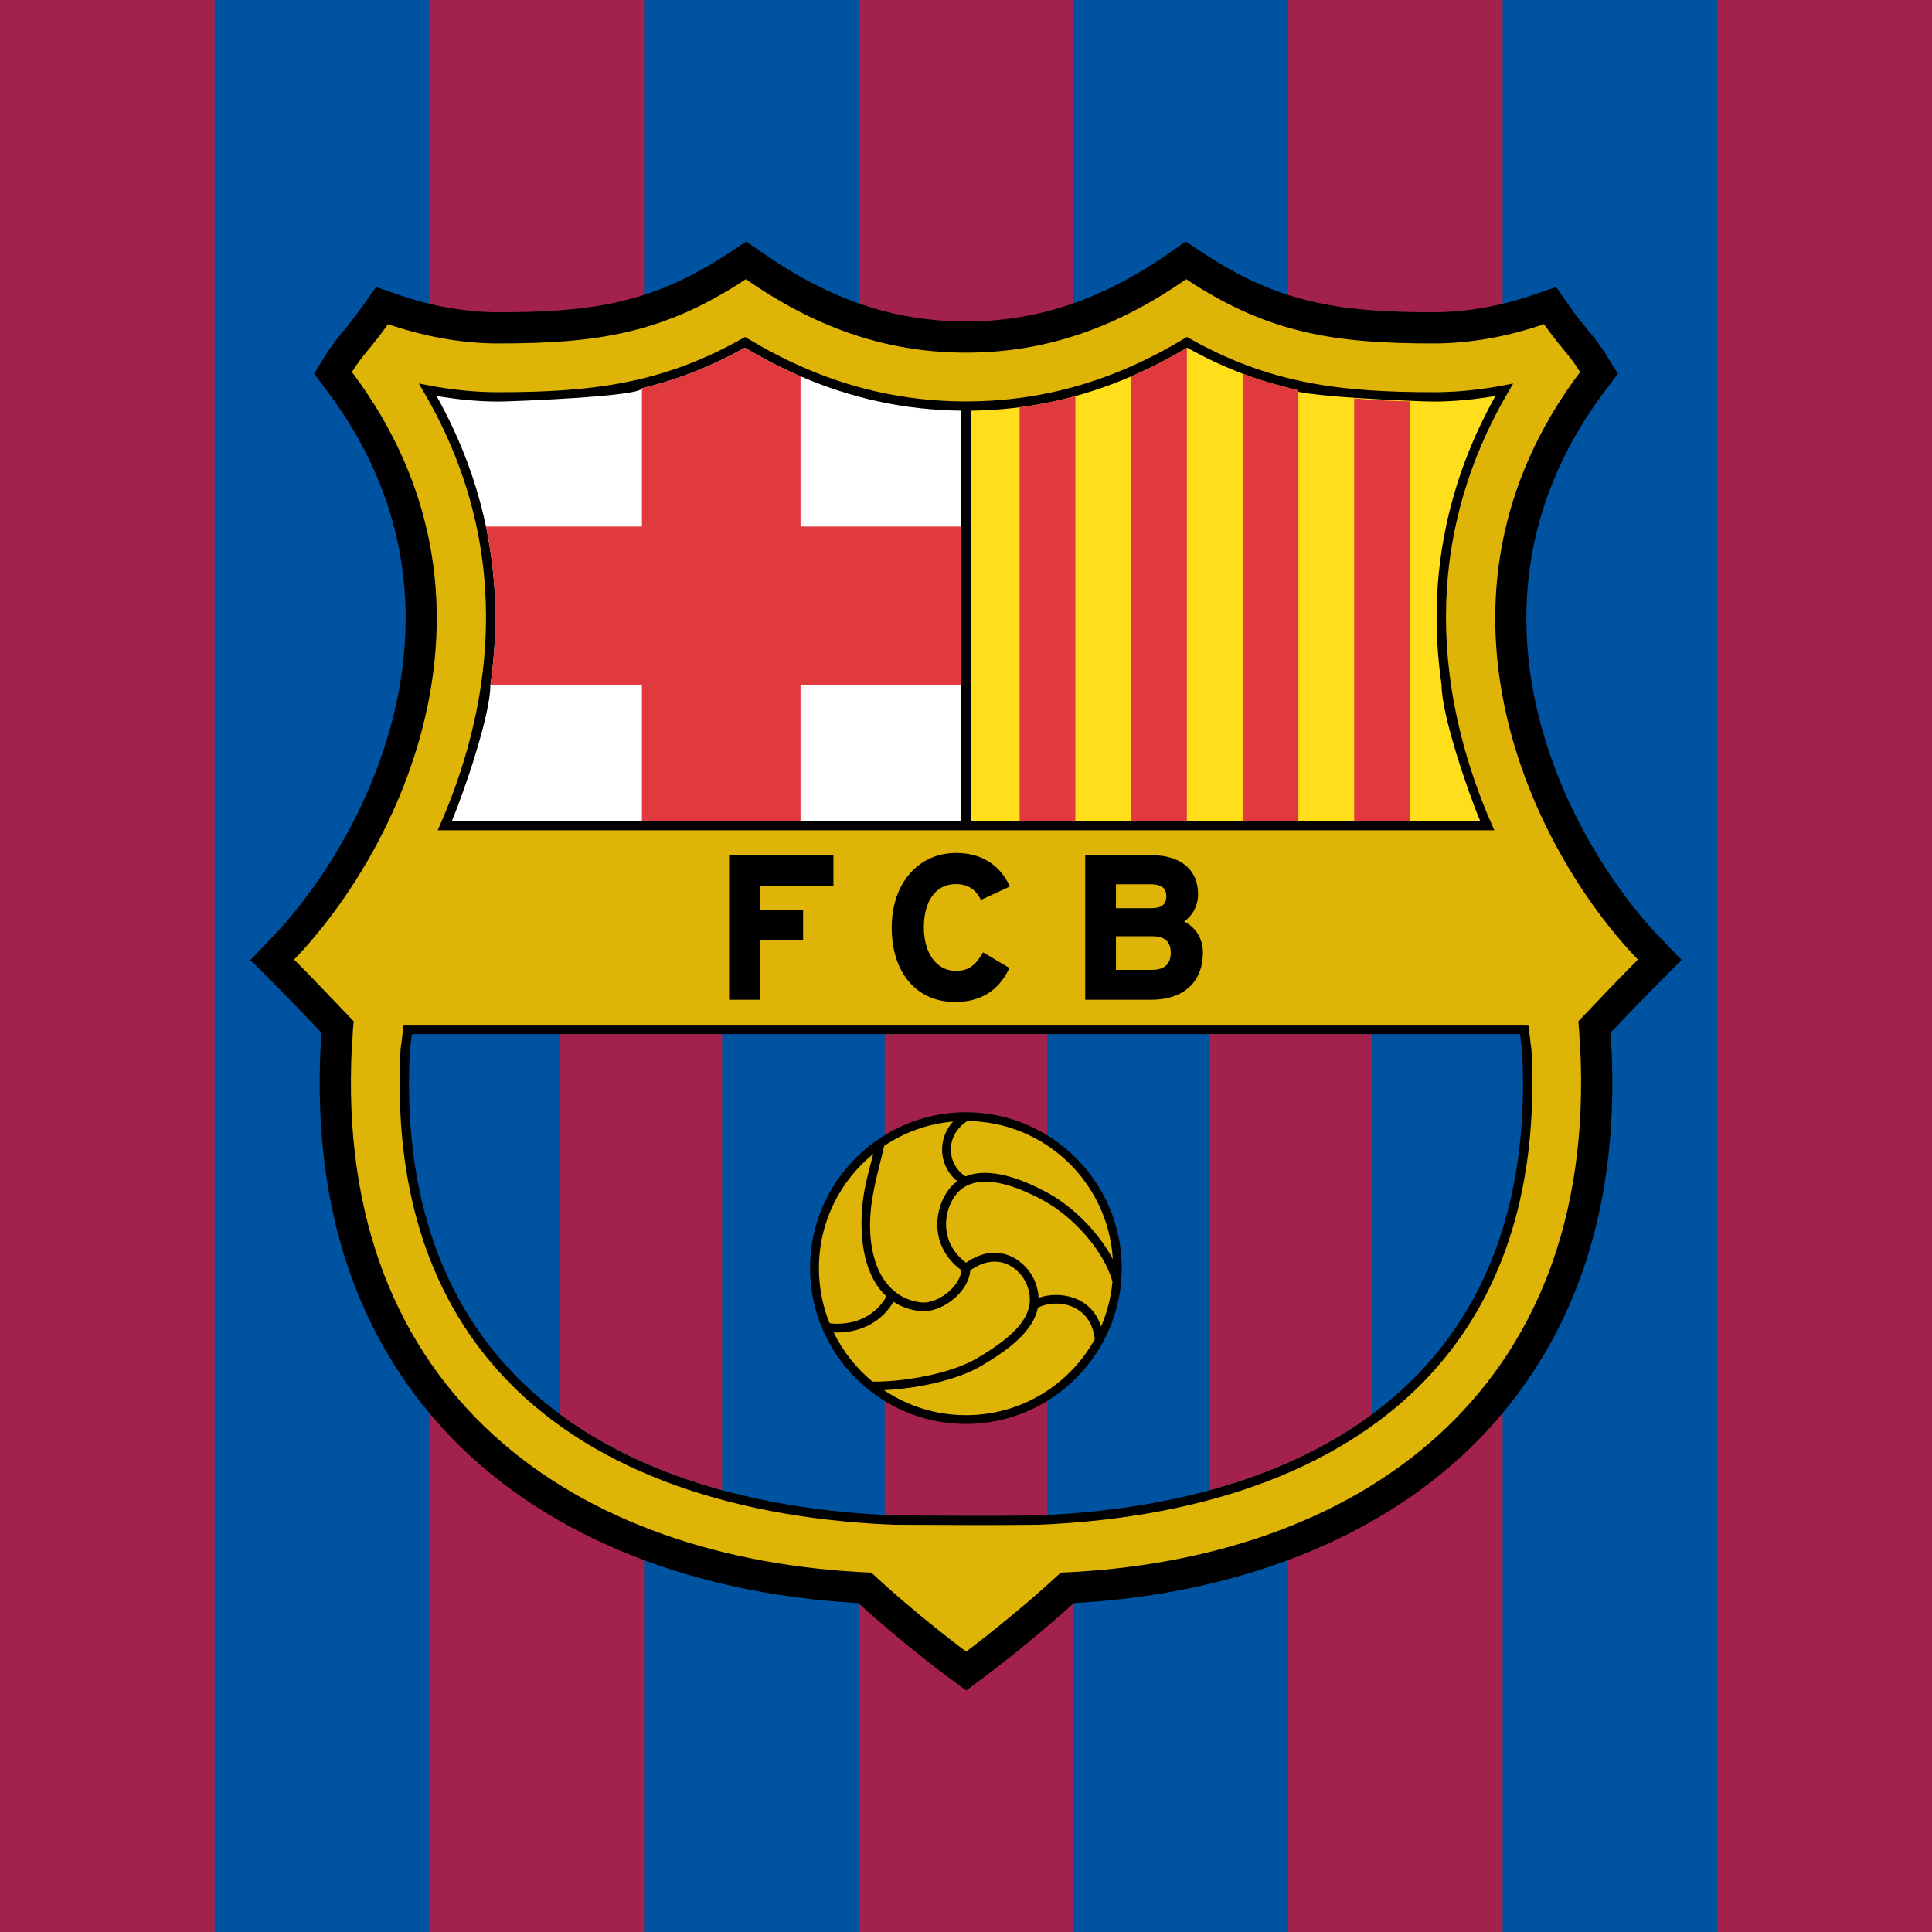<?xml version="1.0" encoding="UTF-8"?>
<svg xmlns="http://www.w3.org/2000/svg" xmlns:xlink="http://www.w3.org/1999/xlink" width="566.93pt" height="566.93pt" viewBox="0 0 566.93 566.93" version="1.1">
<rect x="0" y="0" width="566.93" height="566.93" fill="#333333" stroke="none"/>
<defs>
<clipPath id="clip1">
  <path d="M 0 0 L 566.93 0 L 566.93 566.93 L 0 566.93 Z M 0 0 "/>
</clipPath>
<clipPath id="clip2">
  <path d="M 62 0 L 504 0 L 504 566.93 L 62 566.93 Z M 62 0 "/>
</clipPath>
</defs>
<g id="surface1">
<g clip-path="url(#clip1)" clip-rule="nonzero">
<path style=" stroke:none;fill-rule:nonzero;fill:rgb(63.499%,13.3%,29.799%);fill-opacity:1;" d="M 566.93 566.93 L 0 566.93 L 0 0 L 566.93 0 L 566.93 566.93 "/>
</g>
<g clip-path="url(#clip2)" clip-rule="nonzero">
<path style=" stroke:none;fill-rule:evenodd;fill:rgb(0%,32.5%,62.7%);fill-opacity:1;" d="M 314.961 566.93 L 314.961 0 L 377.953 0 L 377.953 566.93 Z M 188.977 566.93 L 188.977 0 L 251.969 0 L 251.969 566.93 Z M 62.992 566.93 L 62.992 0 L 125.984 0 L 125.984 566.93 Z M 440.945 566.93 L 440.945 0 L 503.938 0 L 503.938 566.93 L 440.945 566.93 "/>
</g>
<path style=" stroke:none;fill-rule:evenodd;fill:rgb(0%,0%,0%);fill-opacity:1;" d="M 342.859 74.406 C 323.285 87.996 304.41 94.328 283.469 94.328 C 262.523 94.328 243.648 87.996 224.07 74.406 L 218.969 70.867 L 213.797 74.293 C 191.668 88.945 173.691 91.629 146.258 91.629 C 136.797 91.629 126.629 89.844 116.852 86.465 L 110.336 84.215 L 106.371 89.852 C 104.262 92.852 102.695 94.754 101.184 96.598 C 99.316 98.863 97.555 101.008 95.484 104.336 L 92.172 109.66 L 95.941 114.676 C 112.711 136.953 119.035 159.879 119.035 181.453 C 119.035 221.691 97.035 257.246 79.711 275.227 L 73.465 281.703 L 79.836 288.059 C 83.25 291.469 89.336 297.781 94.367 303.07 C 94.352 303.273 94.164 305.84 94.164 305.84 L 94.121 306.344 C 93.91 310.254 93.809 314.102 93.809 317.895 C 93.809 358.754 105.887 392.727 129.785 419 C 157.461 449.426 200.73 467.586 251.867 470.414 C 264.566 481.98 277.469 491.578 278.047 492.008 L 283.516 496.062 L 288.973 491.992 C 289.547 491.562 302.383 481.973 315.066 470.414 C 366.203 467.586 409.473 449.426 437.145 419 C 461.047 392.727 473.125 358.754 473.125 317.895 C 473.125 314.105 473.02 310.258 472.812 306.344 L 472.809 306.254 L 472.758 305.754 C 472.758 305.754 472.578 303.273 472.566 303.07 C 477.223 298.172 483.508 291.641 487.094 288.059 L 493.465 281.703 L 487.223 275.227 C 469.898 257.246 447.895 221.688 447.895 181.449 C 447.895 159.875 454.223 136.953 470.988 114.676 L 474.758 109.664 L 471.449 104.34 C 469.379 101.008 467.613 98.863 465.746 96.598 C 464.234 94.754 462.672 92.852 460.562 89.855 L 456.598 84.215 L 450.086 86.465 C 440.305 89.844 430.137 91.629 420.68 91.629 C 393.242 91.629 375.266 88.945 353.137 74.293 L 347.961 70.867 L 342.859 74.406 "/>
<path style=" stroke:none;fill-rule:evenodd;fill:rgb(87.099%,70.599%,2.699%);fill-opacity:1;" d="M 283.504 484.652 C 283.504 484.652 268.887 473.812 255.68 461.473 C 169.285 457.895 97.801 409.449 103.262 306.832 C 103.586 304.125 103.312 304.309 103.781 299.691 C 98.828 294.449 90.629 285.898 86.301 281.578 C 117.293 249.422 153.449 175.867 103.262 109.172 C 106.559 103.863 108.949 102.105 113.859 95.117 C 123.891 98.582 135.051 100.781 146.258 100.781 C 175.035 100.781 194.691 97.926 218.852 81.93 C 237.949 95.188 258.664 103.484 283.469 103.484 C 308.27 103.484 328.98 95.188 348.082 81.93 C 372.238 97.926 391.895 100.781 420.68 100.781 C 431.883 100.781 443.039 98.582 453.07 95.117 C 457.98 102.105 460.371 103.863 463.672 109.172 C 413.48 175.867 449.645 249.422 480.633 281.578 C 476.305 285.898 468.105 294.449 463.152 299.691 C 463.617 304.309 463.348 304.125 463.668 306.832 C 469.133 409.449 397.641 457.895 311.254 461.473 C 298.047 473.812 283.504 484.652 283.504 484.652 "/>
<path style=" stroke:none;fill-rule:evenodd;fill:rgb(0%,0%,0%);fill-opacity:1;" d="M 119.648 300.711 L 118.434 300.711 L 117.91 305.125 L 117.535 307.969 C 115.52 347.496 125.375 379.43 146.824 402.953 C 171.422 429.938 211.277 445.312 262.078 447.418 C 262.129 447.414 262.93 447.422 262.93 447.422 C 278.172 447.504 292.57 447.586 304.816 447.418 C 355.652 445.312 395.512 429.938 420.105 402.953 C 441.559 379.43 451.41 347.5 449.398 308.043 C 449.395 307.969 449.02 305.113 449.02 305.113 L 448.504 300.766 L 447.277 300.711 L 119.648 300.711 "/>
<path style=" stroke:none;fill-rule:evenodd;fill:rgb(0%,0%,0%);fill-opacity:1;" d="M 347.48 270.398 C 350.055 268.574 351.559 265.719 351.559 262.371 C 351.559 255.223 346.469 250.953 337.945 250.953 L 318.453 250.953 L 318.453 293.371 L 337.766 293.371 C 347.293 293.371 352.98 288.195 352.98 279.52 C 352.98 275.457 350.953 272.203 347.48 270.398 Z M 327.469 259.492 C 328.277 259.492 337.59 259.492 337.59 259.492 C 341.715 259.492 342.246 261.379 342.246 263.023 C 342.246 265.363 340.859 266.5 338.004 266.5 C 338.004 266.5 328.285 266.5 327.469 266.5 C 327.469 265.758 327.469 260.234 327.469 259.492 Z M 261.664 272.16 C 261.664 285.445 268.965 294.027 280.266 294.027 C 287.633 294.027 292.938 290.789 296.031 284.402 L 296.207 284.035 L 288.477 279.449 L 288.25 279.828 C 286.047 283.52 283.945 284.895 280.5 284.895 C 274.875 284.891 271.094 279.777 271.094 272.16 C 271.094 264.309 274.676 259.434 280.441 259.434 C 283.793 259.434 286.148 260.832 287.645 263.703 L 287.84 264.078 L 296.348 260.152 L 296.152 259.746 C 293.16 253.566 287.77 250.297 280.559 250.297 C 269.434 250.297 261.664 259.289 261.664 272.16 Z M 244.121 250.953 L 213.949 250.953 L 213.949 293.371 L 223.141 293.371 C 223.141 293.371 223.141 276.711 223.141 275.871 C 223.965 275.871 235.66 275.871 235.66 275.871 L 235.66 266.91 C 235.66 266.91 223.965 266.91 223.141 266.91 C 223.141 266.172 223.141 260.707 223.141 259.969 C 223.992 259.965 244.562 259.969 244.562 259.969 L 244.562 250.953 Z M 338.062 284.598 C 338.062 284.598 328.285 284.598 327.469 284.598 C 327.469 283.816 327.469 275.52 327.469 274.742 C 328.285 274.742 338.062 274.742 338.062 274.742 C 341.809 274.742 343.551 276.297 343.551 279.641 C 343.551 282.883 341.656 284.598 338.062 284.598 "/>
<path style=" stroke:none;fill-rule:evenodd;fill:rgb(0%,0%,0%);fill-opacity:1;" d="M 347.609 99.293 C 327.055 111.727 306.074 117.781 283.461 117.797 C 260.855 117.781 239.875 111.727 219.32 99.293 L 218.637 98.879 L 217.938 99.273 C 194.523 112.504 173.922 115.094 146.25 115.094 C 139.602 115.094 132.742 114.426 125.859 113.109 L 122.895 112.539 L 124.418 115.148 C 152.844 163.797 142.754 210.828 129.281 241.719 L 128.441 243.641 L 438.488 243.641 L 437.648 241.719 C 424.18 210.828 414.086 163.797 442.512 115.148 L 444.035 112.539 L 441.066 113.109 C 434.188 114.426 427.324 115.094 420.68 115.094 C 393.008 115.094 372.406 112.504 348.992 99.273 L 348.297 98.879 L 347.609 99.293 "/>
<path style=" stroke:none;fill-rule:evenodd;fill:rgb(100%,100%,100%);fill-opacity:1;" d="M 282.094 120.516 C 265.676 120.328 250.094 116.996 234.91 110.422 C 229.422 108.047 223.984 105.258 218.582 102.027 C 208.25 107.785 198.453 111.531 188.371 113.922 C 188.371 116.363 149.828 117.836 146.25 117.836 C 140.324 117.836 134.227 117.227 128.105 116.203 C 135.367 129.188 139.988 142.043 142.609 154.5 C 144.523 163.609 145.375 172.512 145.375 181.094 C 145.375 187.969 144.836 194.629 143.906 201.039 C 143.906 209.785 136.242 232.25 132.59 240.895 C 182.422 240.895 232.258 240.895 282.094 240.895 L 282.094 120.516 "/>
<path style=" stroke:none;fill-rule:evenodd;fill:rgb(100%,87.5%,10.599%);fill-opacity:1;" d="M 284.836 120.516 C 301.254 120.328 316.836 116.996 332.02 110.422 C 337.508 108.047 342.941 105.258 348.348 102.027 C 358.68 107.785 368.477 111.531 378.559 113.922 C 378.559 116.363 417.102 117.836 420.68 117.836 C 426.605 117.836 432.703 117.227 438.824 116.203 C 431.562 129.188 426.941 142.043 424.32 154.5 C 422.406 163.609 421.555 172.512 421.555 181.094 C 421.555 187.969 422.094 194.629 423.02 201.039 C 423.02 209.785 430.688 232.25 434.344 240.895 C 384.508 240.895 334.672 240.895 284.836 240.895 L 284.836 120.516 "/>
<path style=" stroke:none;fill-rule:evenodd;fill:rgb(87.799%,22.699%,24.3%);fill-opacity:1;" d="M 234.91 154.5 C 234.91 153.871 234.91 129 234.91 110.422 C 229.422 108.047 223.984 105.258 218.582 102.027 C 208.25 107.785 198.453 111.531 188.371 113.926 C 188.371 131.977 188.371 153.91 188.371 154.5 C 187.668 154.5 159.445 154.5 142.609 154.5 C 144.523 163.609 145.375 172.512 145.375 181.094 C 145.375 187.969 144.836 194.629 143.906 201.039 C 160.859 201.039 187.688 201.039 188.371 201.039 C 188.371 201.652 188.371 223.836 188.371 240.895 C 202.363 240.895 218.191 240.895 234.91 240.895 C 234.91 223.836 234.91 201.652 234.91 201.039 C 235.379 201.039 257.926 201.039 282.094 201.039 L 282.094 154.5 C 257.926 154.5 235.379 154.5 234.91 154.5 "/>
<path style=" stroke:none;fill-rule:evenodd;fill:rgb(87.799%,22.699%,24.3%);fill-opacity:1;" d="M 364.641 109.641 L 364.641 240.895 C 370.332 240.895 375.805 240.895 381 240.895 L 381 114.453 C 375.488 113.27 370.074 111.703 364.641 109.641 Z M 331.922 110.465 L 331.922 240.895 C 337.48 240.895 342.945 240.895 348.281 240.895 L 348.281 102.062 C 342.867 105.301 337.418 108.09 331.922 110.465 Z M 299.199 119.508 L 299.199 240.895 C 304.691 240.895 310.156 240.895 315.559 240.895 L 315.559 116.227 C 310.18 117.703 304.73 118.797 299.199 119.508 Z M 397.363 116.914 L 397.363 240.895 C 403.441 240.895 408.941 240.895 413.723 240.895 L 413.723 117.766 C 408.02 117.656 402.598 117.398 397.359 116.914 L 397.363 116.914 "/>
<path style=" stroke:none;fill-rule:evenodd;fill:rgb(0%,32.5%,62.7%);fill-opacity:1;" d="M 120.867 303.457 C 120.754 304.438 120.621 305.551 120.621 305.551 C 120.621 305.551 120.273 308.184 120.27 308.184 C 120.105 311.477 120.02 314.719 120.02 317.906 C 120.02 352.141 129.695 380.098 148.852 401.105 C 153.43 406.129 158.555 410.734 164.191 414.922 C 177.395 424.734 193.426 432.23 211.902 437.277 C 226.363 441.227 242.328 443.672 259.609 444.547 C 260.453 444.59 261.293 444.641 262.141 444.672 L 262.945 444.68 C 278.176 444.762 292.559 444.836 304.738 444.672 C 305.605 444.637 306.461 444.59 307.32 444.547 C 324.605 443.668 340.566 441.223 355.027 437.273 C 373.512 432.223 389.539 424.734 402.738 414.922 C 408.379 410.734 413.504 406.129 418.078 401.105 C 437.238 380.094 446.914 352.133 446.914 317.938 C 446.914 314.766 446.832 311.535 446.664 308.254 L 446.309 305.535 C 446.309 305.535 446.18 304.434 446.062 303.457 C 337.664 303.457 229.266 303.457 120.867 303.457 "/>
<path style=" stroke:none;fill-rule:evenodd;fill:rgb(63.499%,13.3%,29.799%);fill-opacity:1;" d="M 259.609 444.547 C 260.453 444.59 261.293 444.641 262.141 444.672 L 262.945 444.68 C 278.176 444.762 292.559 444.836 304.738 444.672 C 305.605 444.637 306.461 444.59 307.32 444.547 L 307.32 303.457 C 291.52 303.457 275.414 303.457 259.609 303.457 Z M 211.902 303.457 C 194.215 303.457 177.938 303.457 164.191 303.457 L 164.191 414.922 C 177.395 424.734 193.426 432.23 211.902 437.277 Z M 355.027 303.457 L 355.027 437.273 C 373.512 432.223 389.539 424.734 402.738 414.922 L 402.738 303.457 C 388.992 303.457 372.715 303.457 355.027 303.457 "/>
<path style=" stroke:none;fill-rule:evenodd;fill:rgb(0%,0%,0%);fill-opacity:1;" d="M 283.426 417.848 C 308.613 417.848 329.16 397.301 329.16 372.113 C 329.16 346.926 308.613 326.383 283.426 326.383 C 258.238 326.383 237.695 346.926 237.695 372.113 C 237.695 397.301 258.238 417.848 283.426 417.848 "/>
<path style=" stroke:none;fill-rule:evenodd;fill:rgb(87.099%,70.599%,2.699%);fill-opacity:1;" d="M 260.125 380.41 C 257.293 385.488 252.07 388.445 245.68 388.445 C 244.922 388.445 244.172 388.391 243.438 388.293 C 241.414 383.297 240.305 377.836 240.305 372.113 C 240.305 358.594 246.52 346.523 256.246 338.613 C 255.445 341.781 254.668 344.555 254.051 347.387 C 251.828 357.559 251.852 372.875 260.125 380.41 Z M 282.145 372.754 C 281.605 377.816 274.867 382.781 270.199 382.184 C 260.191 380.902 255.469 371.613 255.309 360.203 C 255.188 351.742 257.586 344.336 259.473 336.23 C 265.352 332.289 272.25 329.758 279.691 329.113 C 274.711 334.551 275.742 342.508 280.879 346.609 C 279.672 347.5 278.586 348.66 277.656 350.141 C 273.852 356.164 273.309 366.309 282.145 372.754 Z M 283.355 345.215 C 277.957 341.855 277.027 333.422 283.84 328.953 C 306.629 329.145 325.211 347 326.551 369.504 C 322.477 361.711 315.043 354.289 307.926 350.312 C 300.387 346.102 290.492 342.254 283.355 345.215 Z M 326.445 376.082 C 326.027 380.723 324.867 385.152 323.094 389.25 C 320.16 380.105 310.637 378.777 304.777 380.836 C 304.715 379.254 304.344 377.582 303.609 375.824 C 301.316 370.344 293.391 363.676 283.461 370.531 C 276.16 365.039 276.605 356.613 279.828 351.516 C 284.844 343.566 296.246 346.73 306.676 352.559 C 315.129 357.281 323.984 367.152 326.445 376.082 Z M 304.562 383.715 C 309.855 381.062 319.977 382.312 321.266 392.961 C 313.914 406.266 299.742 415.273 283.465 415.273 C 274.547 415.273 266.258 412.566 259.379 407.934 C 268.496 407.512 280.609 405.199 288.121 400.715 C 295.41 396.367 303.145 390.949 304.562 383.715 Z M 256.031 405.434 C 265.035 405.504 278.871 403.238 286.809 398.512 C 297.059 392.391 305.023 385.867 301.238 376.816 C 299.324 372.238 292.969 366.949 284.723 372.785 C 284.195 379.543 275.859 385.5 269.871 384.734 C 266.836 384.34 264.293 383.387 262.176 382.004 C 258.812 387.75 252.789 391.012 245.68 391.012 C 245.332 391.012 244.98 391.004 244.637 390.984 C 247.363 396.59 251.27 401.512 256.031 405.434 "/>
</g>
</svg>
